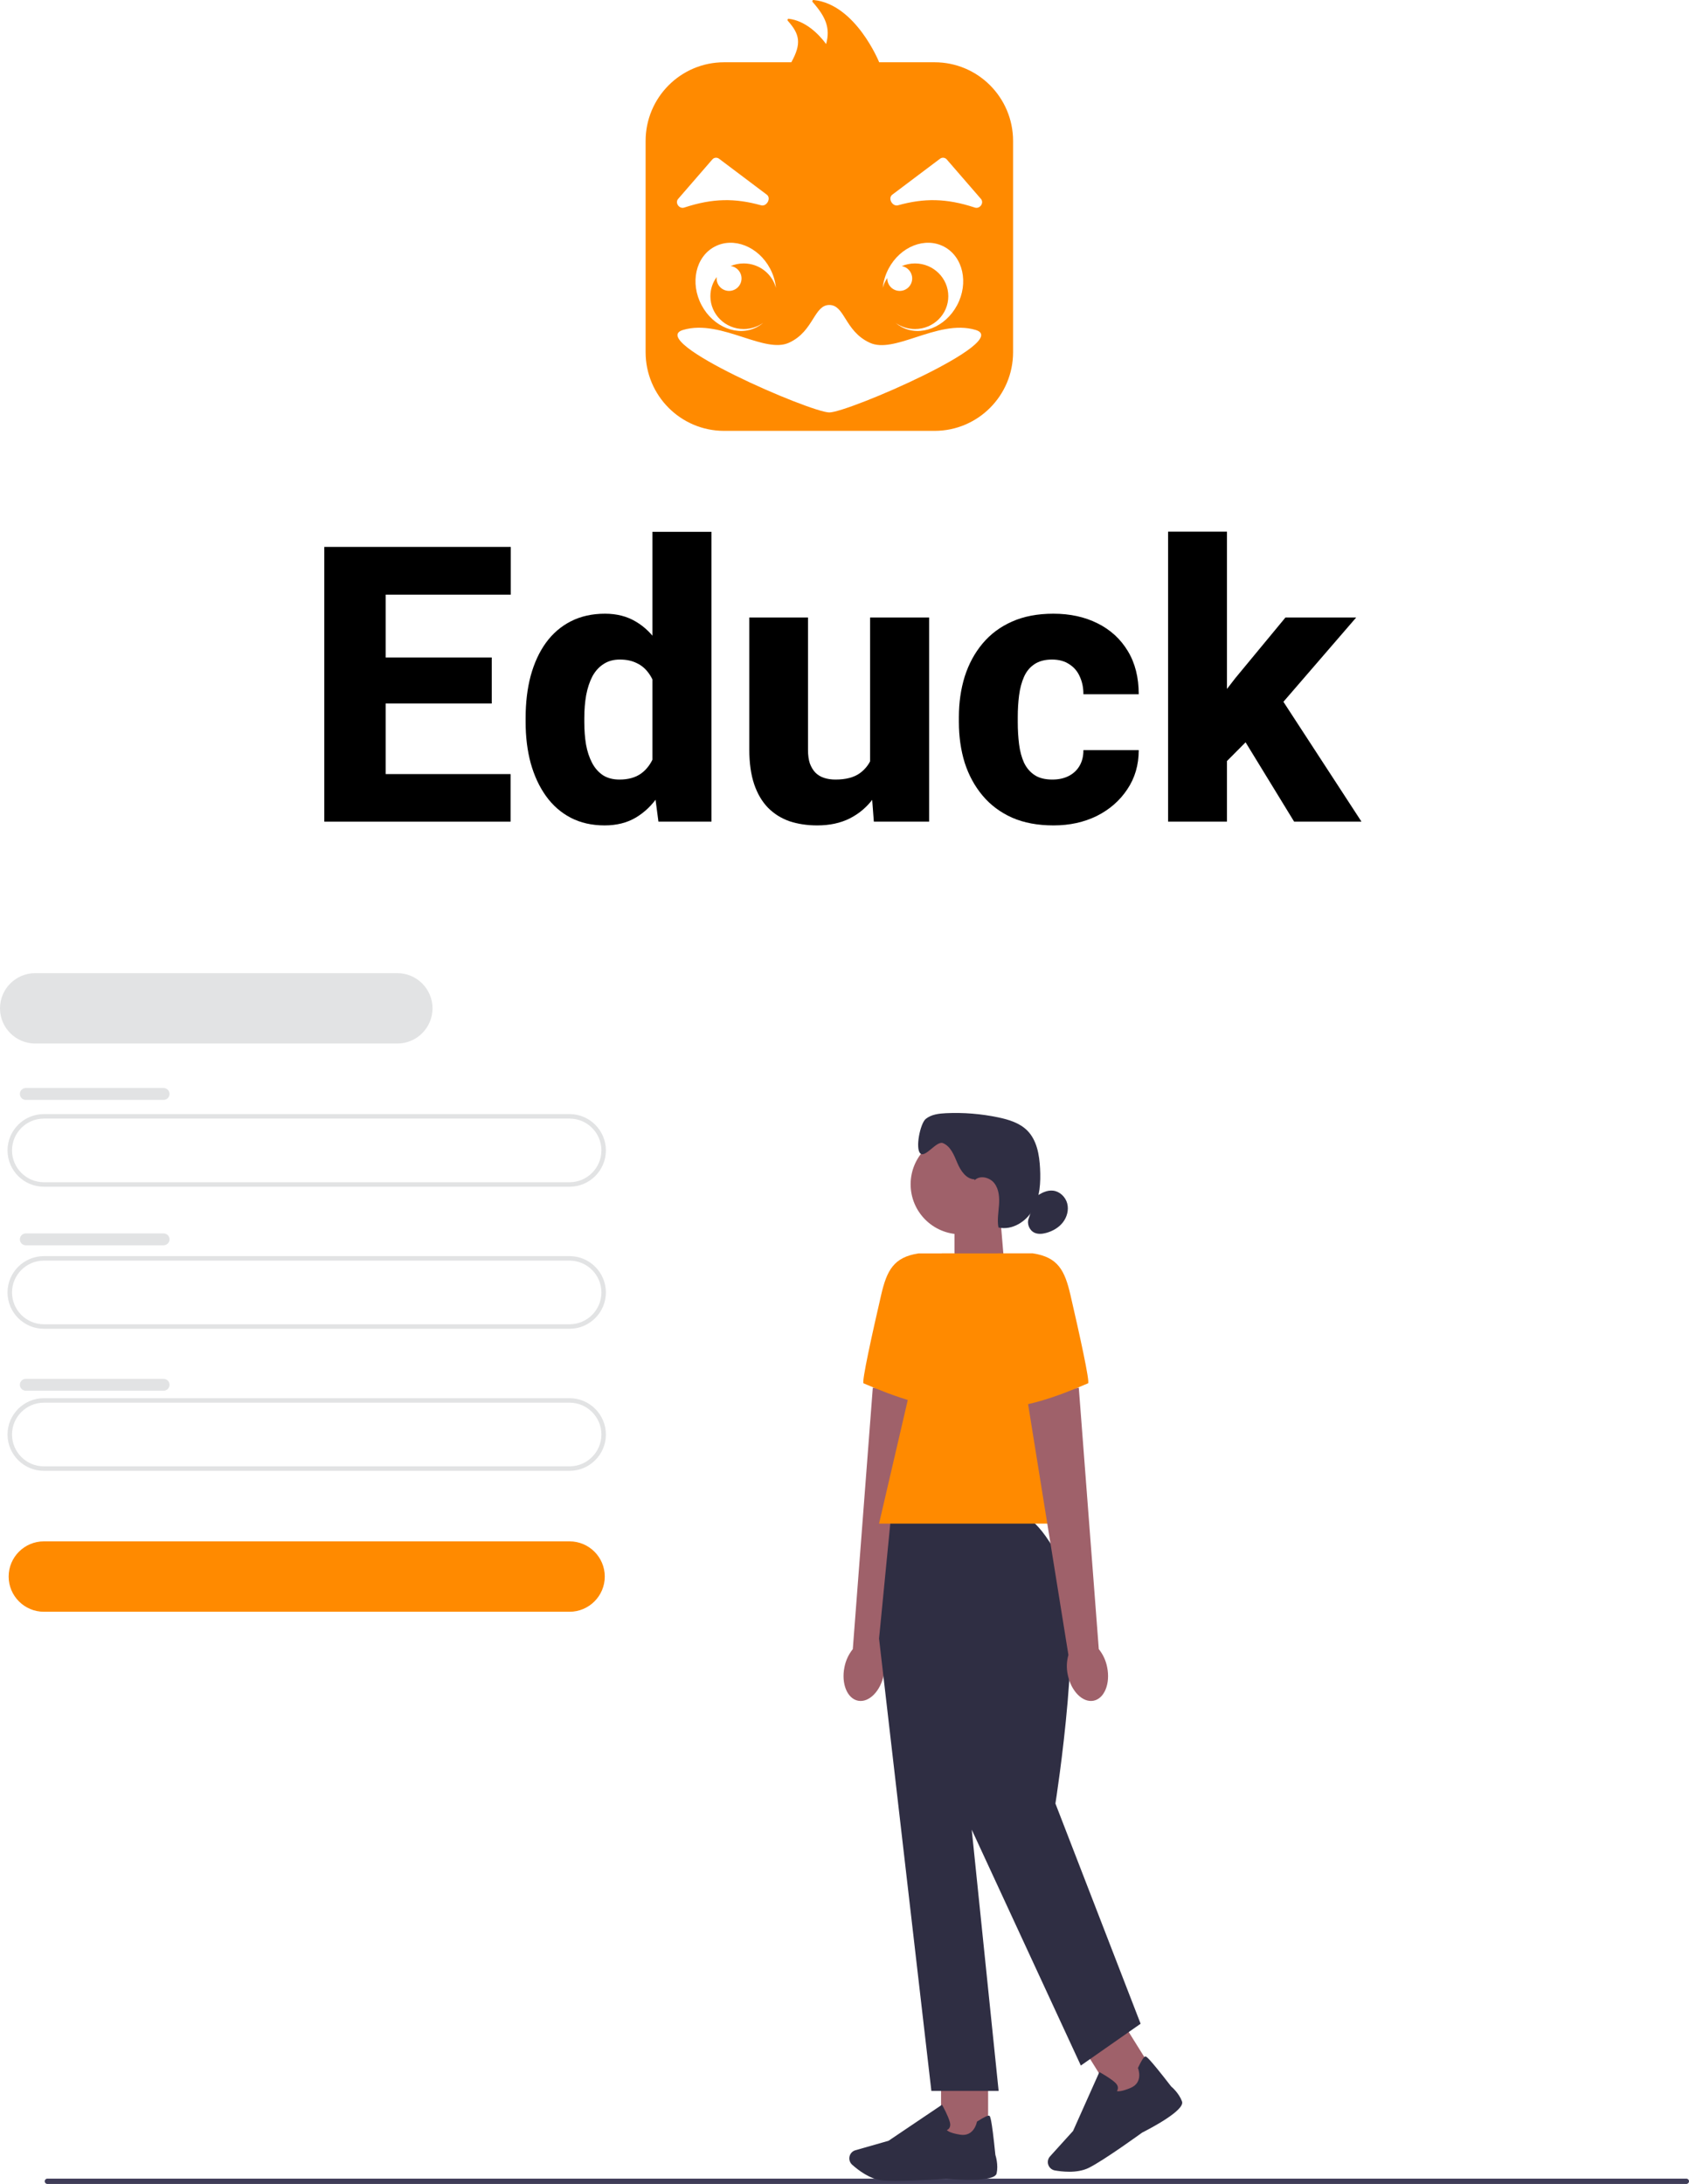 <svg width="526" height="680" viewBox="0 0 526 680" fill="none" xmlns="http://www.w3.org/2000/svg">
<path fill-rule="evenodd" clip-rule="evenodd" d="M253.389 0.002C266.519 1.318 273.798 19.389 273.798 19.389L291.061 19.389C304.559 19.389 315.501 30.362 315.501 43.898V109.645C315.501 123.181 304.559 134.154 291.061 134.154H225.5C212.002 134.154 201.06 123.181 201.06 109.645V43.898C201.06 30.362 212.002 19.389 225.5 19.389L246.441 19.389C249.66 13.566 249.085 10.665 245.345 6.474C245.114 6.214 245.302 5.806 245.647 5.848C250.654 6.453 254.723 10.275 257.277 13.705C258.658 8.709 257.132 5.232 253.082 0.631C252.855 0.372 253.047 -0.032 253.389 0.002ZM239.825 83.629C240.859 85.579 241.456 87.628 241.648 89.636C240.48 85.255 236.428 82.024 231.61 82.024C230.17 82.024 228.799 82.312 227.552 82.834C229.458 83.08 230.931 84.714 230.931 86.692C230.931 88.841 229.194 90.582 227.052 90.582C224.909 90.582 223.172 88.841 223.172 86.692C223.172 86.545 223.181 86.4 223.197 86.257C221.961 87.937 221.233 90.003 221.233 92.236C221.233 97.876 225.879 102.448 231.61 102.448C233.871 102.448 235.964 101.736 237.668 100.528C237.096 101.018 236.466 101.451 235.781 101.816C229.889 104.958 222.145 101.91 218.485 95.007C214.826 88.105 216.636 79.962 222.528 76.82C228.421 73.678 236.165 76.726 239.825 83.629ZM280.782 101.816C286.675 104.958 294.419 101.91 298.078 95.007C301.738 88.105 299.928 79.962 294.035 76.82C288.143 73.678 280.399 76.726 276.739 83.629C275.708 85.574 275.111 87.617 274.917 89.619C275.214 88.516 275.693 87.486 276.321 86.562C276.32 86.594 276.32 86.626 276.319 86.659C276.319 86.67 276.319 86.681 276.319 86.692C276.319 88.841 278.056 90.582 280.199 90.582C282.341 90.582 284.078 88.841 284.078 86.692C284.078 84.763 282.679 83.163 280.843 82.855C282.103 82.32 283.492 82.024 284.951 82.024C290.682 82.024 295.328 86.596 295.328 92.236C295.328 97.876 290.682 102.448 284.951 102.448C282.697 102.448 280.611 101.741 278.909 100.539C279.478 101.025 280.103 101.454 280.782 101.816ZM221.834 49.65C222.368 49.033 223.286 48.935 223.937 49.425L238.798 60.61C240.265 61.714 238.78 64.412 237.013 63.92C228.942 61.676 221.987 61.688 213.099 64.629C211.531 65.147 210.12 63.17 211.203 61.92L221.834 49.65ZM292.748 49.425C293.399 48.935 294.317 49.033 294.85 49.65L305.481 61.92C306.564 63.17 305.153 65.147 303.585 64.629C294.698 61.688 287.742 61.676 279.672 63.92C277.904 64.412 276.419 61.714 277.886 60.61L292.748 49.425ZM245.673 106.727C249.685 104.917 251.622 101.833 253.228 99.275C254.728 96.887 255.939 94.959 258.281 94.959C260.618 94.959 261.806 96.857 263.289 99.226C264.884 101.772 266.819 104.863 270.888 106.727C274.65 108.45 279.702 106.806 285.224 105.008C291.233 103.052 297.798 100.915 303.863 102.74C315.501 106.241 264.099 128.416 258.28 128.416C252.462 128.416 201.061 106.241 212.699 102.74C218.793 100.906 225.42 103.046 231.464 104.999C236.962 106.774 241.978 108.394 245.673 106.727Z" fill="#FF8A00"/>
<path d="M159.003 241.02V255.825H113.597V241.02H159.003ZM120.1 170.287V255.825H101V170.287H120.1ZM153.144 204.714V219.048H113.597V204.714H153.144ZM159.061 170.287V185.15H113.597V170.287H159.061Z" fill="black"/>
<path d="M203.179 241.608V165.587H221.576V255.825H205.054L203.179 241.608ZM163.69 224.806V223.572C163.69 218.755 164.217 214.368 165.272 210.412C166.366 206.417 167.947 202.99 170.018 200.131C172.127 197.233 174.724 195 177.81 193.434C180.896 191.867 184.43 191.084 188.414 191.084C192.086 191.084 195.289 191.906 198.023 193.551C200.757 195.157 203.081 197.429 204.995 200.366C206.948 203.264 208.53 206.691 209.741 210.647C210.952 214.564 211.87 218.813 212.494 223.396V225.511C211.909 229.897 210.991 233.99 209.741 237.789C208.53 241.588 206.948 244.937 204.995 247.835C203.081 250.694 200.738 252.946 197.964 254.591C195.23 256.197 192.008 257 188.297 257C184.313 257 180.778 256.197 177.693 254.591C174.646 252.985 172.088 250.733 170.018 247.835C167.947 244.937 166.366 241.529 165.272 237.613C164.217 233.696 163.69 229.427 163.69 224.806ZM181.97 223.572V224.806C181.97 227.312 182.145 229.643 182.497 231.797C182.888 233.951 183.513 235.85 184.372 237.495C185.231 239.14 186.364 240.433 187.77 241.373C189.176 242.274 190.895 242.724 192.926 242.724C195.66 242.724 197.906 242.097 199.664 240.844C201.421 239.552 202.749 237.77 203.648 235.498C204.546 233.226 205.015 230.583 205.054 227.567V221.398C205.054 218.892 204.8 216.64 204.292 214.642C203.784 212.645 203.023 210.961 202.007 209.59C201.031 208.219 199.8 207.181 198.316 206.476C196.832 205.732 195.074 205.36 193.043 205.36C191.051 205.36 189.352 205.83 187.946 206.77C186.54 207.671 185.387 208.944 184.489 210.588C183.63 212.233 182.985 214.172 182.556 216.405C182.165 218.598 181.97 220.987 181.97 223.572Z" fill="black"/>
<path d="M270.966 240.492V192.259H289.363V255.825H272.138L270.966 240.492ZM272.9 227.508L277.938 227.391C277.938 231.66 277.43 235.596 276.415 239.199C275.438 242.802 273.954 245.936 271.962 248.599C270.009 251.262 267.568 253.338 264.638 254.826C261.748 256.275 258.369 257 254.503 257C251.378 257 248.507 256.569 245.89 255.708C243.312 254.807 241.086 253.416 239.211 251.536C237.336 249.617 235.891 247.169 234.875 244.193C233.86 241.177 233.352 237.574 233.352 233.383V192.259H251.632V233.5C251.632 235.145 251.827 236.555 252.218 237.73C252.647 238.866 253.214 239.806 253.917 240.55C254.659 241.294 255.557 241.843 256.612 242.195C257.705 242.548 258.897 242.724 260.186 242.724C263.428 242.724 265.967 242.058 267.802 240.727C269.677 239.356 270.986 237.535 271.728 235.263C272.509 232.952 272.9 230.367 272.9 227.508Z" fill="black"/>
<path d="M327.739 242.724C329.692 242.724 331.391 242.352 332.836 241.608C334.281 240.864 335.394 239.826 336.175 238.494C336.996 237.123 337.406 235.478 337.406 233.559H354.631C354.631 238.181 353.44 242.254 351.057 245.779C348.713 249.304 345.55 252.065 341.566 254.063C337.582 256.021 333.09 257 328.09 257C323.169 257 318.872 256.197 315.201 254.591C311.529 252.946 308.463 250.655 306.002 247.718C303.541 244.78 301.686 241.373 300.436 237.495C299.225 233.579 298.62 229.349 298.62 224.806V223.278C298.62 218.774 299.225 214.564 300.436 210.647C301.686 206.731 303.541 203.304 306.002 200.366C308.463 197.429 311.51 195.157 315.142 193.551C318.814 191.906 323.11 191.084 328.032 191.084C333.226 191.084 337.816 192.083 341.8 194.08C345.823 196.078 348.967 198.956 351.233 202.716C353.498 206.437 354.631 210.921 354.631 216.17H337.406C337.406 214.133 337.035 212.312 336.293 210.706C335.59 209.061 334.496 207.769 333.012 206.829C331.566 205.849 329.77 205.36 327.621 205.36C325.395 205.36 323.559 205.849 322.114 206.829C320.708 207.769 319.634 209.081 318.892 210.765C318.15 212.449 317.642 214.368 317.368 216.522C317.095 218.637 316.958 220.889 316.958 223.278V224.806C316.958 227.234 317.095 229.545 317.368 231.738C317.642 233.892 318.15 235.792 318.892 237.437C319.673 239.082 320.767 240.374 322.173 241.314C323.579 242.254 325.434 242.724 327.739 242.724Z" fill="black"/>
<path d="M382.109 165.528V255.825H363.771V165.528H382.109ZM422.36 192.259L394.764 224.218L380.176 238.905L372.852 226.509L384.687 211.176L400.33 192.259H422.36ZM403.025 255.825L385.156 226.627L398.28 216.346L424 255.825H403.025Z" fill="black"/>
<g clip-path="url(#clip0_24_679)">
<path d="M13.928 679.168C13.928 679.63 14.298 680 14.76 680H525.167C525.629 680 526 679.63 526 679.168C526 678.707 525.629 678.337 525.167 678.337H14.76C14.298 678.337 13.928 678.707 13.928 679.168Z" fill="#3F3D58"/>
<path d="M177.368 369.5H13.668C7.426 369.5 2.344 364.426 2.344 358.192C2.344 351.958 7.426 346.884 13.668 346.884H177.368C183.61 346.884 188.691 351.958 188.691 358.192C188.691 364.426 183.61 369.5 177.368 369.5ZM13.668 348.282C8.195 348.282 3.744 352.727 3.744 358.192C3.744 363.657 8.195 368.102 13.668 368.102H177.368C182.84 368.102 187.292 363.657 187.292 358.192C187.292 352.727 182.84 348.282 177.368 348.282H13.668Z" fill="#E2E3E4"/>
<path d="M177.368 501.837H13.668C7.615 501.837 2.695 496.923 2.695 490.878C2.695 484.833 7.615 479.919 13.668 479.919H177.368C183.422 479.919 188.342 484.833 188.342 490.878C188.342 496.923 183.422 501.837 177.368 501.837Z" fill="#FF8A00"/>
<path d="M123.723 324.917H10.974C4.92 324.917 0 320.004 0 313.959C0 307.913 4.92 303 10.974 303H123.723C129.777 303 134.697 307.913 134.697 313.959C134.697 320.004 129.777 324.917 123.723 324.917Z" fill="#E2E3E4"/>
<path d="M177.368 413.727H13.668C7.426 413.727 2.344 408.653 2.344 402.418C2.344 396.184 7.426 391.11 13.668 391.11H177.368C183.61 391.11 188.691 396.184 188.691 402.418C188.691 408.653 183.61 413.727 177.368 413.727ZM13.668 392.508C8.195 392.508 3.744 396.953 3.744 402.418C3.744 407.884 8.195 412.329 13.668 412.329H177.368C182.84 412.329 187.292 407.884 187.292 402.418C187.292 396.953 182.84 392.508 177.368 392.508H13.668Z" fill="#E2E3E4"/>
<path d="M177.368 457.96H13.668C7.426 457.96 2.344 452.886 2.344 446.652C2.344 440.417 7.426 435.343 13.668 435.343H177.368C183.61 435.343 188.691 440.417 188.691 446.652C188.691 452.886 183.61 457.96 177.368 457.96ZM13.668 436.741C8.195 436.741 3.744 441.186 3.744 446.652C3.744 452.117 8.195 456.562 13.668 456.562H177.368C182.84 456.562 187.292 452.117 187.292 446.652C187.292 441.186 182.84 436.741 177.368 436.741H13.668Z" fill="#E2E3E4"/>
<path d="M8.041 338.763H50.943C51.965 338.763 52.798 339.587 52.798 340.615C52.798 341.635 51.965 342.467 50.943 342.467H8.041C7.02 342.467 6.187 341.642 6.187 340.615C6.187 339.594 7.02 338.763 8.041 338.763Z" fill="#E2E3E4"/>
<path d="M8.041 384.037H50.943C51.965 384.037 52.798 384.862 52.798 385.882C52.798 386.903 51.965 387.734 50.943 387.734H8.041C7.02 387.734 6.187 386.91 6.187 385.889C6.187 384.869 7.02 384.037 8.041 384.037Z" fill="#E2E3E4"/>
<path d="M8.041 429.319H50.943C51.965 429.319 52.798 430.144 52.798 431.171C52.798 432.191 51.965 433.016 50.943 433.016H8.041C7.02 433.016 6.187 432.191 6.187 431.164C6.187 430.144 7.02 429.319 8.041 429.319Z" fill="#E2E3E4"/>
<path d="M312.897 395.436L297.248 400.58V378.083H311.448L312.897 395.436Z" fill="#9F616A"/>
<path d="M299.187 384.31C307.799 384.31 314.78 377.338 314.78 368.738C314.78 360.139 307.799 353.167 299.187 353.167C290.575 353.167 283.594 360.139 283.594 368.738C283.594 377.338 290.575 384.31 299.187 384.31Z" fill="#9F616A"/>
<path d="M303.47 367.194C300.86 367.117 299.145 364.482 298.13 362.078C297.115 359.674 296.072 356.913 293.651 355.921C291.67 355.11 288.178 360.596 286.617 359.136C284.987 357.612 286.575 349.791 288.304 348.386C290.033 346.982 292.398 346.709 294.624 346.604C300.055 346.353 305.521 346.793 310.847 347.904C314.143 348.589 317.53 349.624 319.91 352C322.919 355.019 323.689 359.569 323.906 363.825C324.13 368.179 323.878 372.736 321.758 376.545C319.637 380.354 315.2 383.164 310.945 382.192C310.518 379.886 310.952 377.517 311.12 375.168C311.281 372.827 311.113 370.297 309.678 368.431C308.25 366.565 305.185 365.824 303.519 367.48" fill="#2F2E43"/>
<path d="M322.653 372.589C324.214 371.45 326.083 370.493 328 370.73C330.072 370.982 331.829 372.687 332.361 374.707C332.892 376.727 332.298 378.949 331.01 380.599C329.729 382.248 327.818 383.338 325.803 383.884C324.634 384.198 323.353 384.331 322.24 383.856C320.603 383.15 319.714 381.06 320.358 379.397" fill="#2F2E43"/>
<path d="M262.983 519.1C261.94 524.215 263.85 528.891 267.238 529.541C270.625 530.191 274.216 526.564 275.251 521.448C275.692 519.407 275.622 517.296 275.048 515.284L287.947 435.085L271.815 432.052L265.586 513.473C264.263 515.123 263.375 517.052 262.983 519.106V519.1Z" fill="#9F616A"/>
<path d="M297.08 390.258H286.071C278.289 391.439 276.175 395.583 274.404 403.243C271.703 414.929 268.253 430.486 268.938 430.717C270.037 431.08 288.78 439.886 298.333 437.873L297.08 390.258Z" fill="#FF8A00"/>
<path d="M307.725 645.712H293.07V666.476H307.725V645.712Z" fill="#9F616A"/>
<path d="M278.8 679.043C277.26 679.043 275.888 679.008 274.852 678.91C270.961 678.553 267.245 675.681 265.376 674.003C264.536 673.249 264.27 672.047 264.704 671.012C265.019 670.271 265.642 669.712 266.419 669.496L276.707 666.56L293.364 655.336L293.553 655.671C293.623 655.797 295.26 658.74 295.806 660.724C296.016 661.479 295.96 662.108 295.645 662.597C295.428 662.933 295.12 663.129 294.876 663.24C295.176 663.555 296.121 664.198 299.033 664.659C303.281 665.33 304.177 660.934 304.212 660.752L304.24 660.606L304.366 660.522C306.388 659.222 307.634 658.628 308.061 658.753C308.327 658.83 308.775 658.97 309.986 670.942C310.105 671.32 310.952 674.073 310.378 676.708C309.755 679.574 297.213 678.588 294.701 678.365C294.631 678.372 285.238 679.043 278.807 679.043H278.8Z" fill="#2F2E43"/>
<path d="M349.456 629.398L337.021 637.143L348.024 654.761L360.459 647.017L349.456 629.398Z" fill="#9F616A"/>
<path d="M332.941 676.198C331.22 676.198 329.638 675.988 328.511 675.793C327.405 675.597 326.538 674.716 326.356 673.612C326.23 672.815 326.461 672.012 327.006 671.418L334.18 663.492L342.369 645.167L342.705 645.349C342.831 645.418 345.777 647.047 347.296 648.445C347.877 648.976 348.164 649.542 348.15 650.122C348.143 650.527 347.989 650.849 347.835 651.08C348.254 651.191 349.395 651.233 352.111 650.087C356.072 648.417 354.504 644.209 354.434 644.035L354.378 643.895L354.441 643.762C355.47 641.589 356.205 640.428 356.639 640.31C356.912 640.233 357.36 640.114 364.729 649.64C365.03 649.891 367.207 651.785 368.117 654.322C369.104 657.083 357.941 662.877 355.694 664.009C355.624 664.065 343.943 672.543 339.142 674.954C337.239 675.911 334.985 676.205 332.934 676.205L332.941 676.198Z" fill="#2F2E43"/>
<path d="M318.517 472.071H277.484L273.76 510.189L290.053 651.031H311L302.623 569.686L336.602 643.126L355.218 630.113L328.686 561.551C328.686 561.551 338.162 501.823 330.716 486.943C323.269 472.071 318.517 472.071 318.517 472.071Z" fill="#2F2E43"/>
<path d="M338.932 474.391H273.76L293.315 390.258H321.708L338.932 474.391Z" fill="#FF8A00"/>
<path d="M344.797 519.1C345.84 524.215 343.929 528.891 340.542 529.541C337.155 530.191 333.564 526.564 332.529 521.448C332.088 519.407 332.158 517.296 332.732 515.284L319.833 435.085L335.965 432.052L342.194 513.473C343.517 515.123 344.405 517.052 344.797 519.106V519.1Z" fill="#9F616A"/>
<path d="M310.7 390.258H321.708C329.491 391.439 331.605 395.583 333.375 403.243C336.077 414.929 339.527 430.486 338.841 430.717C337.742 431.08 319 439.886 309.447 437.873L310.7 390.258Z" fill="#FF8A00"/>
</g>
<defs>
<clipPath id="clip0_24_679">
<rect width="526" height="377" fill="white" transform="translate(0 303)"/>
</clipPath>
</defs>
</svg>

